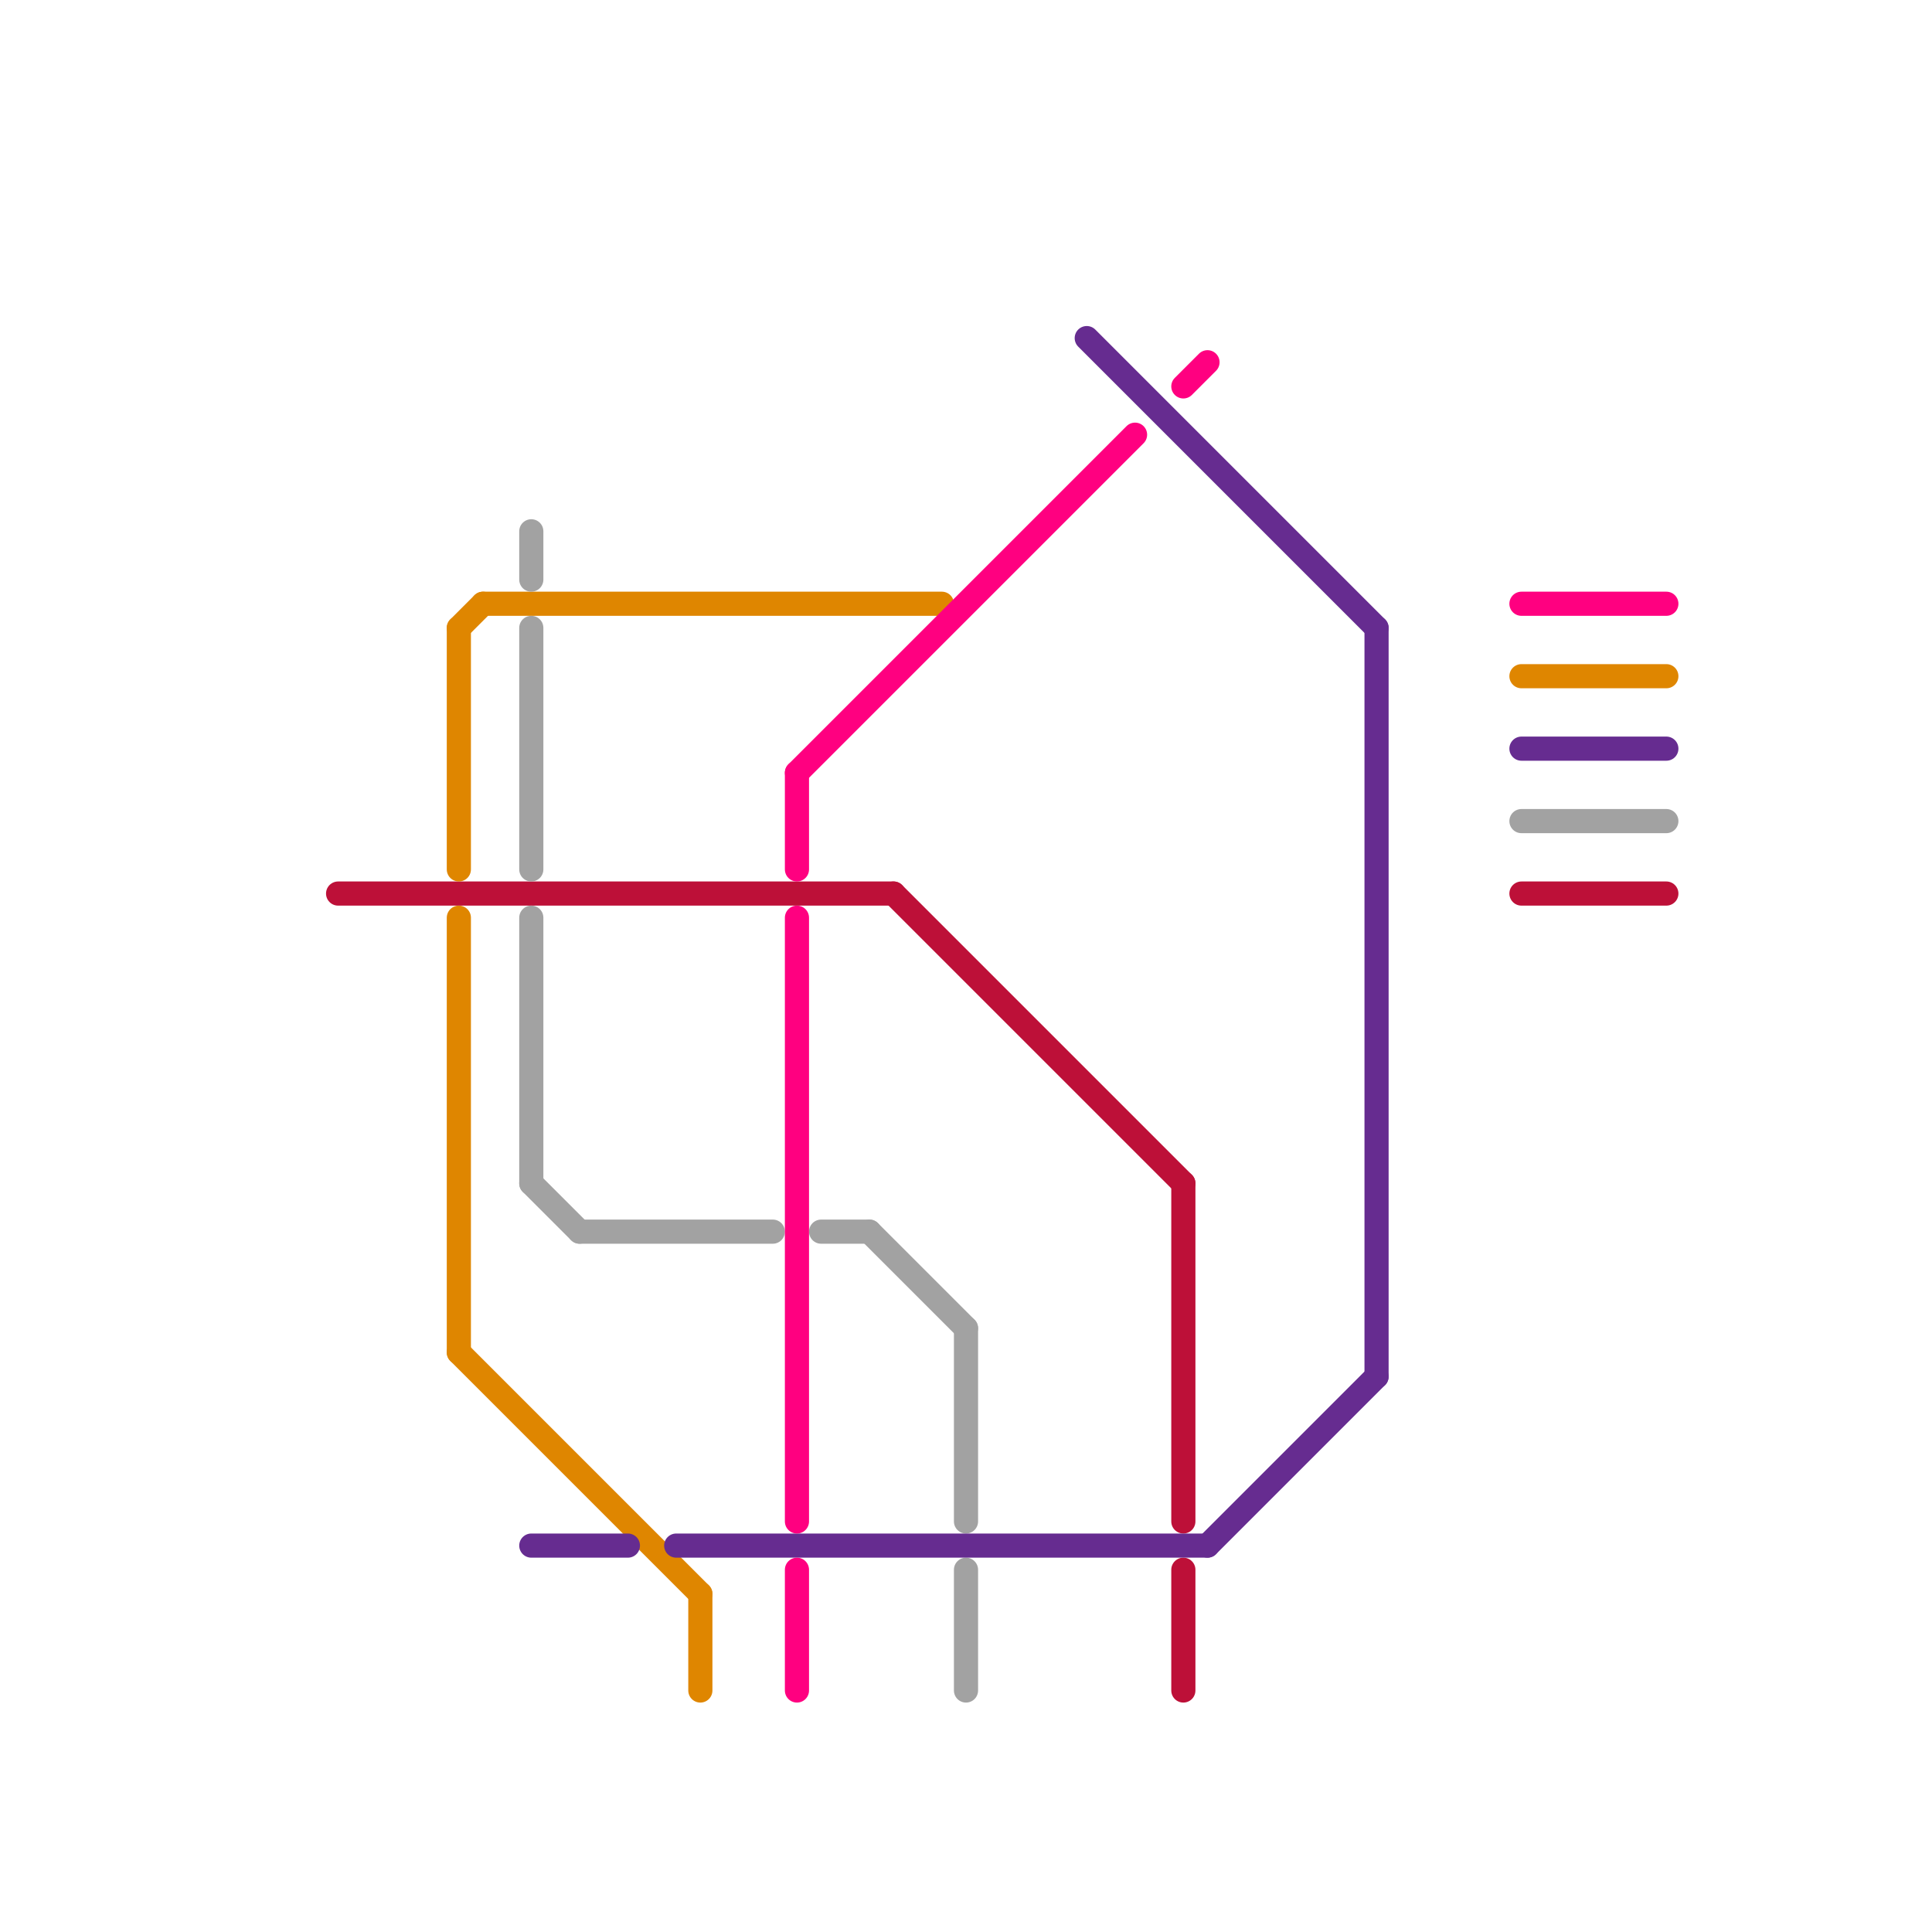 
<svg version="1.1" xmlns="http://www.w3.org/2000/svg" viewBox="0 0 80 80">
<style>text { font: 1px Helvetica; font-weight: 600; white-space: pre; dominant-baseline: central; } line { stroke-width: 1; fill: none; stroke-linecap: round; stroke-linejoin: round; } .c0 { stroke: #bd1038 } .c1 { stroke: #df8600 } .c2 { stroke: #a2a2a2 } .c3 { stroke: #662c90 } .c4 { stroke: #ff0080 }</style><defs><g id="wm-xf"><circle r="1.2" fill="#000"/><circle r="0.9" fill="#fff"/><circle r="0.6" fill="#000"/><circle r="0.3" fill="#fff"/></g><g id="wm"><circle r="0.6" fill="#000"/><circle r="0.3" fill="#fff"/></g></defs><line class="c0" x1="14" y1="37" x2="37" y2="37"/><line class="c0" x1="49" y1="49" x2="49" y2="63"/><line class="c0" x1="63" y1="37" x2="69" y2="37"/><line class="c0" x1="49" y1="65" x2="49" y2="70"/><line class="c0" x1="37" y1="37" x2="49" y2="49"/><line class="c1" x1="19" y1="56" x2="29" y2="66"/><line class="c1" x1="63" y1="28" x2="69" y2="28"/><line class="c1" x1="19" y1="38" x2="19" y2="56"/><line class="c1" x1="19" y1="26" x2="20" y2="25"/><line class="c1" x1="29" y1="66" x2="29" y2="70"/><line class="c1" x1="20" y1="25" x2="39" y2="25"/><line class="c1" x1="19" y1="26" x2="19" y2="36"/><line class="c2" x1="63" y1="34" x2="69" y2="34"/><line class="c2" x1="36" y1="51" x2="40" y2="55"/><line class="c2" x1="22" y1="22" x2="22" y2="24"/><line class="c2" x1="24" y1="51" x2="32" y2="51"/><line class="c2" x1="40" y1="55" x2="40" y2="63"/><line class="c2" x1="22" y1="49" x2="24" y2="51"/><line class="c2" x1="40" y1="65" x2="40" y2="70"/><line class="c2" x1="34" y1="51" x2="36" y2="51"/><line class="c2" x1="22" y1="38" x2="22" y2="49"/><line class="c2" x1="22" y1="26" x2="22" y2="36"/><line class="c3" x1="63" y1="31" x2="69" y2="31"/><line class="c3" x1="22" y1="64" x2="26" y2="64"/><line class="c3" x1="45" y1="14" x2="57" y2="26"/><line class="c3" x1="57" y1="26" x2="57" y2="57"/><line class="c3" x1="28" y1="64" x2="50" y2="64"/><line class="c3" x1="50" y1="64" x2="57" y2="57"/><line class="c4" x1="33" y1="32" x2="47" y2="18"/><line class="c4" x1="33" y1="38" x2="33" y2="63"/><line class="c4" x1="49" y1="16" x2="50" y2="15"/><line class="c4" x1="63" y1="25" x2="69" y2="25"/><line class="c4" x1="33" y1="32" x2="33" y2="36"/><line class="c4" x1="33" y1="65" x2="33" y2="70"/>
</svg>
